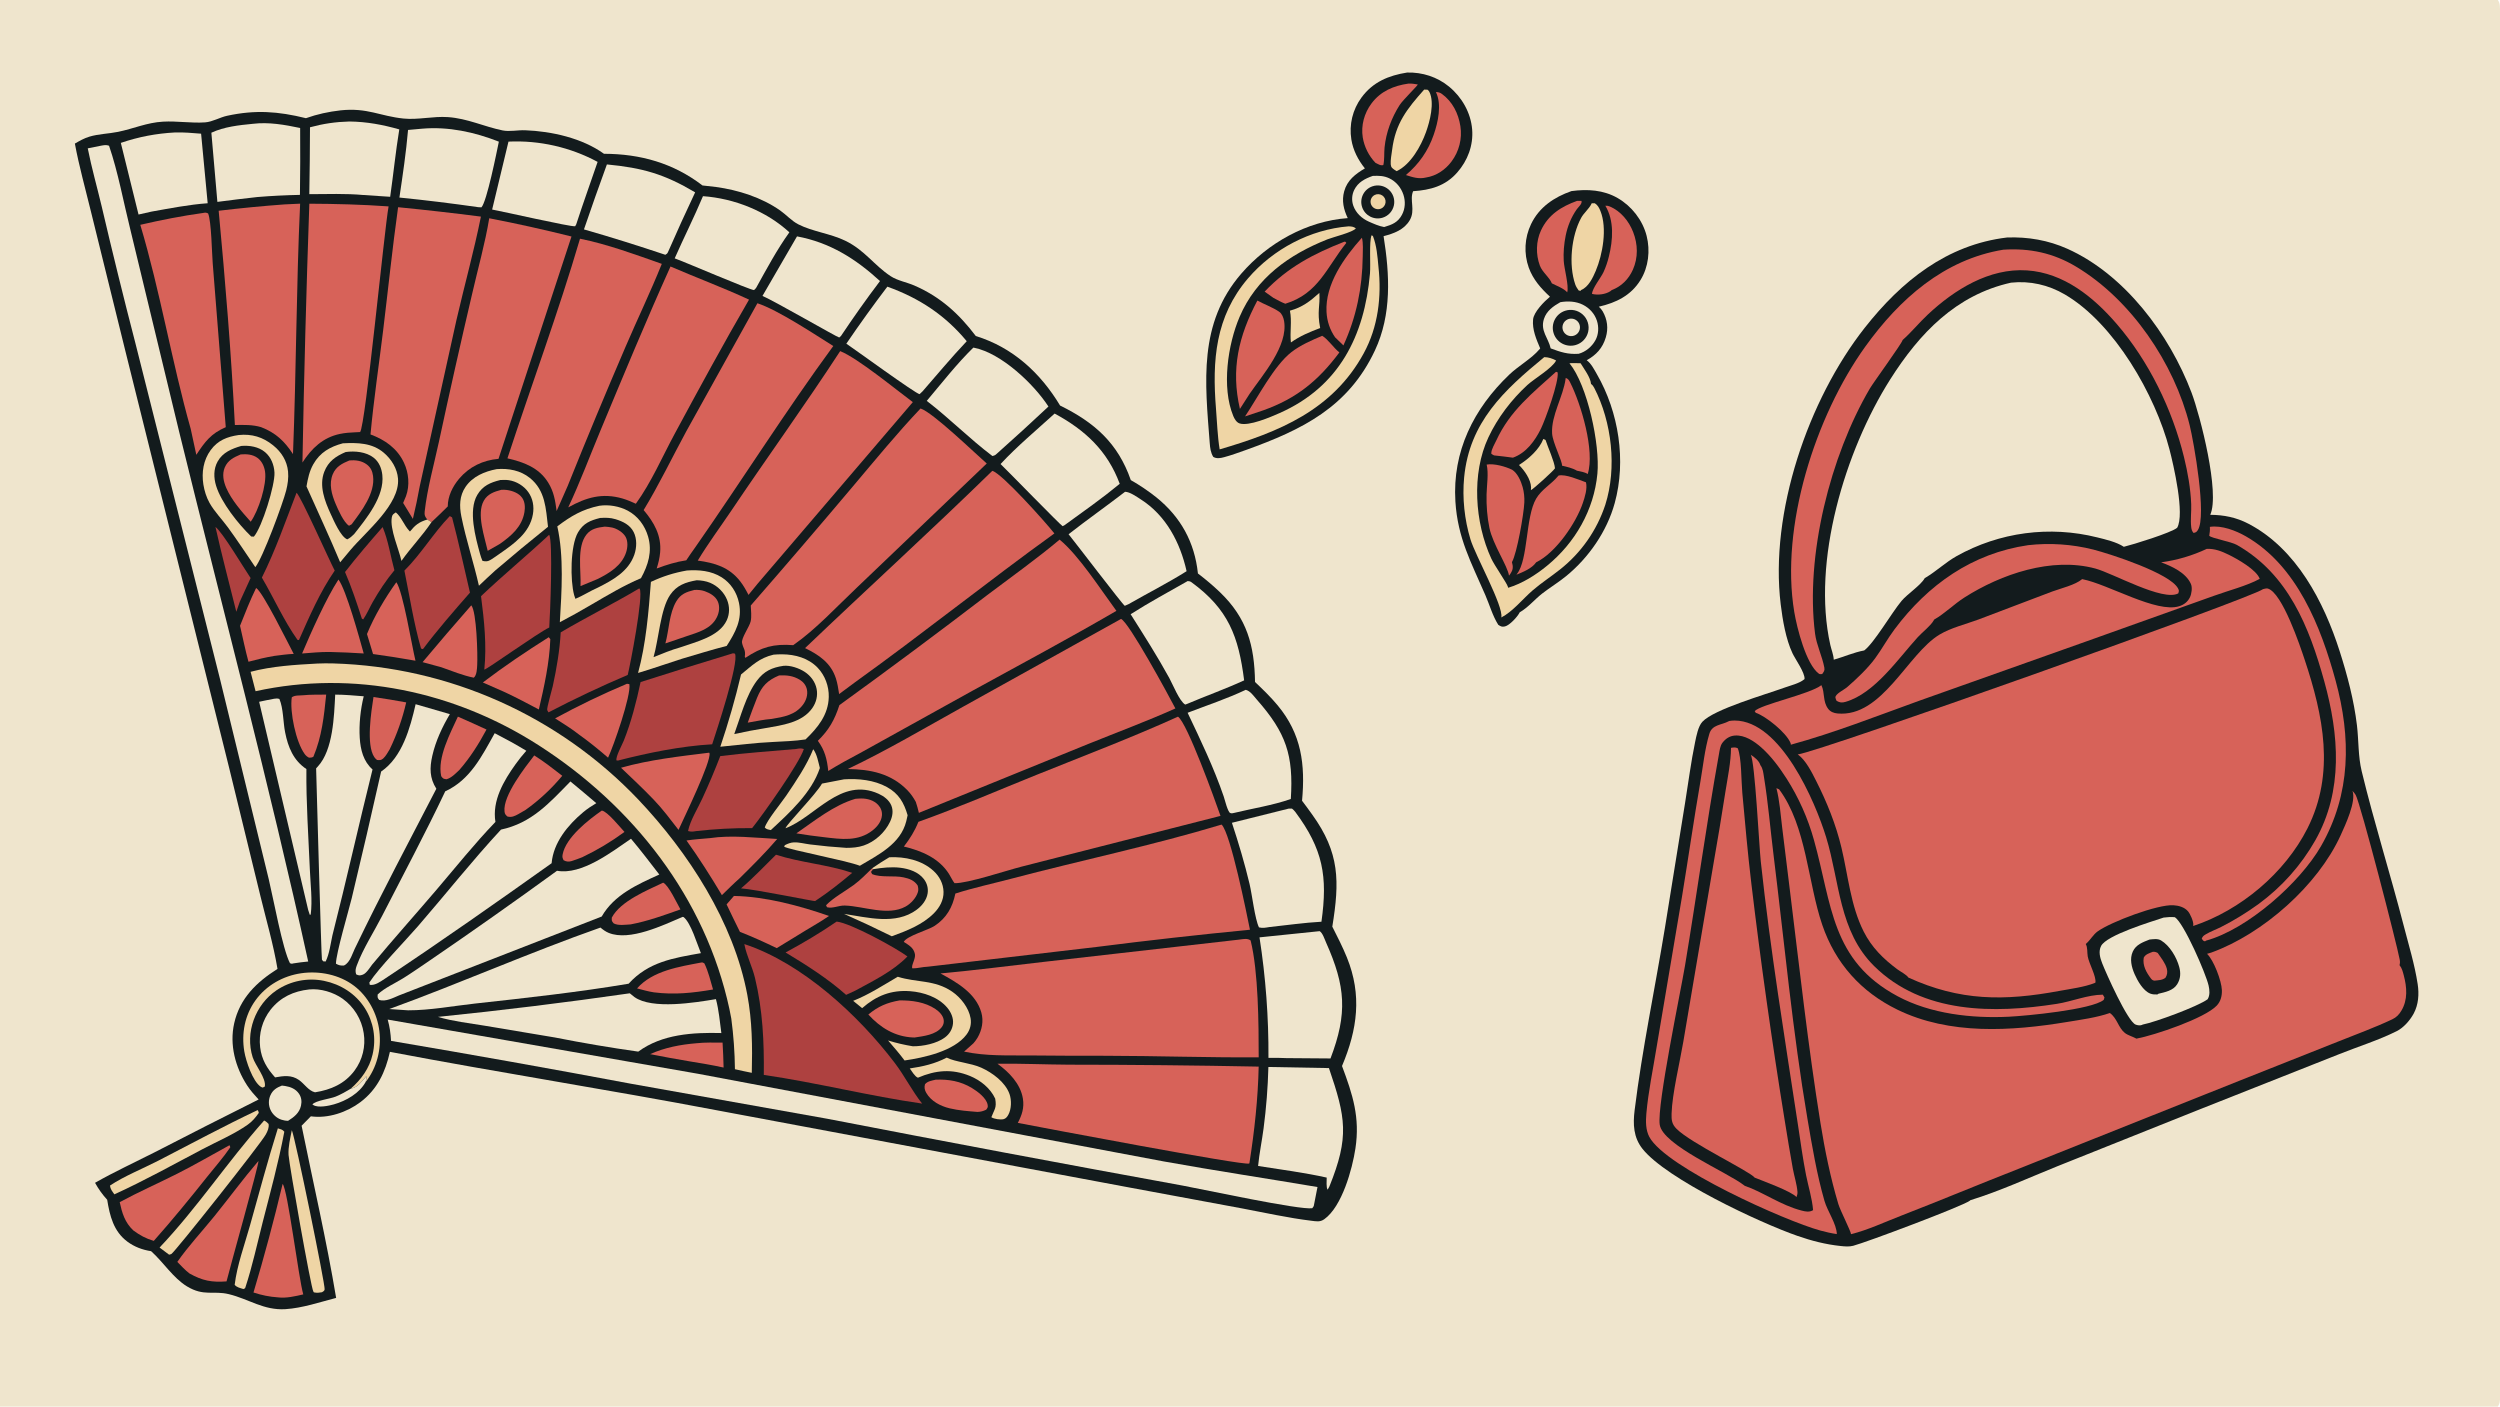 <?xml version="1.0" encoding="utf-8" ?>
<svg xmlns="http://www.w3.org/2000/svg" xmlns:xlink="http://www.w3.org/1999/xlink" width="1820" height="1024">
	<path fill="#EFE5CD" d="M0 0L1818.44 0C1819.24 1.269 1819.72 2.428 1819.84 3.926C1821.29 21.856 1820 40.802 1820 58.84L1820.01 172.883L1820 787.42L1820.01 956.417L1820 1000.96C1820 1007.26 1820.81 1014.75 1819.75 1020.88C1819.56 1022 1819.05 1023.04 1818.44 1024L0 1024L0 0Z"/>
	<path fill="#131B1D" d="M247.93 80.337C267.455 78.25 276.56 84.552 293.813 86.307C304.316 87.375 315.325 84.507 326.079 85.254C340.441 86.252 352.21 92.138 365.905 94.947C370.924 95.976 376.961 94.628 382.141 94.819C401.438 95.53 423.805 100.489 439.691 111.955C466.31 112.025 490.181 118.757 511.402 135.014C514.678 135.325 517.948 135.692 521.211 136.118C537.417 138.335 554.459 143.742 567.955 153.221C572.438 156.37 576.234 160.789 581.125 163.293C591.588 168.648 604.383 169.958 615.284 175.219C629.559 182.107 636.233 193.06 648.428 201.077C653.33 204.299 660.217 205.502 665.642 207.861C684.576 216.096 698.015 228.302 710.385 244.625C737.37 252.947 757.424 271.484 771.743 295.232C796.767 307.526 813.874 322.575 823.222 349.511C829.746 353.213 835.971 357.417 841.841 362.087C859.613 376.435 869.696 394.786 872.091 417.492C877.644 421.734 883.125 426.317 888.161 431.161C907.87 450.116 913.229 469.931 913.664 496.496C919.363 501.884 925.037 507.387 930.063 513.419C947.539 534.393 950.321 556.561 947.892 582.95C950.415 586.232 952.836 589.608 955.257 592.968C975.403 620.918 975.269 641.61 969.92 674.602C973.636 681.976 977.432 689.352 980.537 697.009C991.651 724.413 988.229 749.388 976.984 776.066C984.835 796.989 990.156 813.539 986.745 836.102C984.464 851.184 976.961 878.399 964.089 887.577C960.966 889.803 958.24 889.137 954.617 888.699C937.797 886.664 920.862 882.841 904.199 879.721L821.476 864.368L521.87 808.287C442.707 793.231 363.035 780.807 283.845 765.738C280.627 780.341 274.68 793.064 262.432 802.312C252.514 809.8 238.736 814.431 226.304 812.678L219.562 819.519C228.032 861.241 237.689 902.889 244.708 944.876C232.782 947.968 220.144 952.284 207.808 953.07C191.998 954.076 181.091 945.682 166.629 942.162C155.148 939.368 148.442 943.956 136.119 936.481C126.051 930.374 118.88 918.796 110.009 910.861C103.757 909.908 97.86 907.721 92.745 903.924C82.675 896.449 79.918 885.122 78.034 873.432C74.487 869.521 71.746 865.693 69.194 861.075C83.101 853.141 97.862 846.349 112.146 839.087C137.441 826.039 162.819 813.154 188.28 800.432C185.23 797.117 182.346 793.938 179.888 790.15C171.301 776.917 166.965 760.606 170.485 744.976C174.601 726.706 186.826 714.968 202.021 705.361C199.047 687.558 193.794 669.658 189.532 652.089L166.692 558.479L91.454 256.284L66.192 153.946C62.223 137.547 57.57 121.115 54.509 104.529C57.883 102.561 61.261 100.64 65.019 99.502C71.778 97.455 79.088 97.394 85.992 95.978C97.245 93.668 106.998 89.216 118.718 88.56C128.93 87.987 139.279 89.798 149.383 89.08C154.686 88.702 160.096 85.413 165.37 84.276C185.953 79.841 202.416 81.036 222.723 86.038C231.043 83.083 239.169 81.351 247.93 80.337Z"/>
	<path fill="#D76259" d="M901.537 684.105C902.022 684.034 902.507 683.968 902.994 683.907C905.573 683.581 908.367 683.037 910.45 684.666C916.119 707.388 916.335 745.772 916.326 769.741C879.187 769.972 841.982 768.661 804.831 768.599C786.403 768.631 767.975 768.554 749.547 768.368C733.342 768.262 717.817 768.929 701.859 765.572L708.709 759.465C709.752 758.216 710.77 756.937 711.596 755.53C714.886 749.922 716.201 743.385 714.399 737.059C710.405 723.037 696.581 715.136 684.664 708.666C709.775 706.394 734.857 703.082 759.913 700.243L901.537 684.105Z"/>
	<path fill="#D76259" d="M889.325 600.294C895.867 606.586 907.717 665.679 909.965 676.837C872.592 680.471 835.275 684.665 798.027 689.416L675.424 703.756C671.614 703.869 668.001 705.027 664.198 704.97C663.11 702.906 666.719 698.005 666.077 694.621C665.187 689.936 661.628 688.093 657.945 685.675C660.123 681.332 675.802 677.087 680.455 673.996C689.11 668.245 693.437 660.506 695.505 650.512C708.721 646.27 722.579 643.303 736.009 639.76C786.937 626.323 838.934 615.512 889.325 600.294Z"/>
	<path fill="#D76259" d="M857.561 521.74C864.198 525.978 884.729 583.087 888.528 593.97L743.616 630.938C732.542 633.76 704.261 643.234 694.909 642.956L693.829 641.435C692.917 639.727 691.958 638.046 690.951 636.392C683.726 624.738 670.784 619.326 658.02 616.287C662.443 610.535 665.927 605.022 668.603 598.284C697.517 588.007 726.131 575.537 754.625 564.078C788.997 550.255 823.816 537.02 857.561 521.74Z"/>
	<path fill="#D76259" d="M816.109 450.58C821.724 452.696 851.064 506.795 855.683 515.739C834.969 525.048 813.41 533.037 792.34 541.564L668.94 591.758C668.393 589.039 667.522 586.414 666.701 583.768C665.002 580.674 663.081 577.85 660.61 575.31C648.634 563.003 633.624 560.079 617.187 559.844C645.73 546.281 673.315 529.927 700.943 514.589L816.109 450.58Z"/>
	<path fill="#D76259" d="M771.399 392.839C785.43 404.352 801.407 429.349 812.744 444.697C778.276 464.755 742.996 483.636 708.03 502.815L626.106 548.245C618.25 552.391 610.527 556.599 602.968 561.278C602.12 552.866 600.476 546.175 595.385 539.306C603.508 531.372 607.596 524.088 611.075 513.333C647.333 487.109 683.23 460.391 718.758 433.187C736.318 419.909 754.556 407.001 771.399 392.839Z"/>
	<path fill="#D76259" d="M670.16 297.373C679.137 300.287 709.564 329.763 718.356 337.435L623.915 427.665C609.06 441.702 594.161 458.002 577.475 469.68C563.303 468.591 554.458 471.002 542.642 478.921L542.21 478.111C543.021 472.954 541.072 472.338 540.204 468.002C539.52 464.59 545.63 456.226 546.495 452.329C547.27 448.843 546.716 444.375 546.554 440.804C571.66 412.028 596.518 383.036 621.125 353.832C637.194 334.833 653.025 315.426 670.16 297.373Z"/>
	<path fill="#EFE5CD" d="M282.238 742.244L508.104 781.7L847.361 845.548C884.549 852.234 921.883 857.886 959.132 864.163L956.409 878.028L955.353 879.582C946.356 881.059 875.941 865.9 860.94 863.105C774.623 847.366 688.394 831.149 602.256 814.456L459.664 789.015C401.431 778.082 343.104 767.665 284.687 757.765C284.365 752.268 283.745 747.575 282.238 742.244Z"/>
	<path fill="#D76259" d="M356.165 158.891C376.243 162.779 396.211 167.209 416.05 172.175L362.92 334.033C351.625 335.012 341.642 339.753 334.246 348.514C329.52 354.112 325.987 361.259 325.967 368.693C322.041 372.506 318.175 376.438 314.127 380.117L311.061 378.218C309.436 376.103 308.855 375.24 309.164 372.439C311.006 355.775 315.929 338.291 319.474 321.865C327.231 285.742 335.328 249.693 343.764 213.722C347.918 195.596 353.152 177.198 356.165 158.891Z"/>
	<path fill="#D76259" d="M551.387 220.762C566.452 225.702 592.693 243.202 606.632 251.9C571.713 299.569 540.139 349.711 506.341 398.163C503.993 401.323 501.832 404.659 499.598 407.903C492.109 409.035 485.133 411.217 478.064 413.868C479.3 410.059 480.223 406.157 480.58 402.159C481.671 389.967 476.159 380.29 468.569 371.333C479.837 352.796 489.313 332.98 499.663 313.909L551.387 220.762Z"/>
	<path fill="#D76259" d="M726.146 774.383C743.498 774.193 760.856 774.983 778.209 775.089C824.248 775.113 870.286 775.581 916.316 776.494C915.833 799.914 913.207 823.678 909.57 846.815L909.347 847.054C905.773 848.806 758.092 820.784 740.976 817.455C744.026 811.656 745.736 806.395 744.668 799.784C742.919 788.958 734.634 780.582 726.146 774.383Z"/>
	<path fill="#D76259" d="M722.41 342.774C729.443 344.616 761.883 380.966 767.58 388.347C718.638 423.668 671.532 461.449 622.499 496.66L610.886 505.275C610.298 501.496 609.704 497.444 608.517 493.814C604.823 482.519 596.223 476.775 586.084 471.815C631.361 428.592 677.602 386.529 722.41 342.774Z"/>
	<path fill="#D76259" d="M611.647 255.613C624.459 260.731 651.915 283.37 664.537 292.745L551.594 424.871L544.895 433.096C543.156 429.656 541.227 426.232 538.856 423.183C530.83 412.861 520.322 409.788 507.97 408.1C515.483 395.628 524.424 383.619 532.566 371.514C558.658 332.718 586.12 294.771 611.647 255.613Z"/>
	<path fill="#D76259" d="M422.246 173.779C442.28 177.823 462.538 185.318 481.79 192.095C473.662 212.35 464.072 232.251 455.457 252.328C440.975 285.989 426.906 319.827 413.253 353.833C410.52 359.873 407.843 365.939 405.225 372.03C404.178 364.353 403.251 358.02 399.032 351.247C392.273 340.397 381.25 336.398 369.417 333.67C386.824 280.364 406.455 227.608 422.246 173.779Z"/>
	<path fill="#D76259" d="M289.819 150.848C309.95 152.83 330.051 155.111 350.115 157.692C345.046 182.883 338.075 207.879 332.305 232.938L305.576 353.969C304.14 361.946 302.474 369.88 300.579 377.761L293.489 366.147C294.234 364.529 294.923 362.885 295.554 361.219C298.433 353.409 297.571 344.286 294.077 336.83C289.201 326.423 280.231 320.16 269.72 316.273C272.071 291.072 275.847 265.779 278.914 240.638C282.562 210.735 285.639 180.675 289.819 150.848Z"/>
	<path fill="#EFE5CD" d="M73.584 106.058C75.714 105.69 77.3 105.312 79.387 106.09C85.947 125.219 89.885 147.037 94.81 166.793L130.397 314.205C161.926 442.724 195.967 570.707 224.373 699.987C220.714 700.274 217.104 700.825 213.476 701.365C212.351 701.737 212.247 701.621 211.108 701.235C205.736 691.073 198.94 653.766 195.665 640.133L160.093 494.057L98.558 249.789C89.959 216.621 81.76 183.35 73.962 149.984C70.633 135.998 66.671 122.106 63.883 108.004L73.584 106.058Z"/>
	<path fill="#D76259" d="M488.123 194.013C507.165 202.234 526.402 209.381 545.294 218.129C526.641 250.235 508.828 283.088 491.197 315.768C482.141 332.555 474.066 351.324 462.896 366.724C459.76 365.327 456.587 363.909 453.287 362.945C438.443 358.611 426.701 362.155 413.677 369.375C422.293 351.018 429.443 331.855 437.253 313.128C453.856 273.316 470.407 233.339 488.123 194.013Z"/>
	<path fill="#D76259" d="M225.197 148.296C244.532 148.394 263.598 148.878 282.891 150.257C279.749 167.471 266.078 310.033 262.156 314.537L258.817 314.7C255.022 314.84 251.24 315.108 247.515 315.886C235.056 318.49 226.852 326.402 220.176 336.715C221.309 273.895 222.983 211.087 225.197 148.296Z"/>
	<path fill="#D76259" d="M207.073 148.808L218.49 148.273C215.677 208.98 215.703 269.846 213.299 330.582C207.116 321.153 200.65 315.029 190.072 310.962C183.82 309.097 177.434 309.301 170.991 309.414C168.352 257.535 164.052 205.16 159.192 153.433C175.116 151.529 191.08 149.987 207.073 148.808Z"/>
	<path fill="#EFD5A5" d="M231.009 483.063C234.899 482.862 238.835 482.88 242.727 482.979C326.823 485.454 406.545 521.021 464.574 581.953C501.143 620.519 534.178 671.436 544.053 724.317C547.595 743.287 547.794 761.82 547.306 781.016C543.201 780.263 539.111 779.266 535.029 778.386C534.899 766.062 534.015 753.756 532.385 741.539C531.983 739.189 531.524 736.849 531.006 734.522C513.476 653.562 460.857 586.572 391.827 542.355C330.883 503.318 257.188 487.557 186.054 503.204L182.424 489.078C198.092 484.937 214.873 483.952 231.009 483.063Z"/>
	<path fill="#AE4140" d="M541.881 687.288C583.828 701.036 625.079 739.139 651.46 773.919C658.637 783.38 663.929 794.113 671.313 803.419C632.76 797.891 594.658 788.178 556.043 782.537C556.333 758.683 555.264 735.183 549.621 711.897C547.647 703.753 543.656 696.101 542.001 687.928C541.958 687.715 541.921 687.501 541.881 687.288Z"/>
	<path fill="#D76259" d="M148.01 155.009C149.697 154.683 149.895 154.725 151.492 155.369C153.914 161.107 154.232 184.072 154.862 191.761L164.354 310.98C153.553 315.651 149.214 321.532 142.918 331.108C141.491 324.827 140.189 318.512 138.832 312.215C124.997 263.199 116.719 212.423 102.133 163.665C117.372 160.143 132.518 157.164 148.01 155.009Z"/>
	<path fill="#EFE5CD" d="M459.368 610.602C466.506 619.06 473.189 627.911 479.972 636.655C463.993 643.925 447.15 651.336 438.046 667.23L290.336 724.724C286.05 726.527 280.73 729.418 276.031 727.951C274.671 726.238 274.866 726.069 274.941 723.981C279.891 719.23 287.459 715.913 293.341 712.256C300.103 708.052 306.646 703.453 313.23 698.977C344.305 677.739 375.069 656.05 405.513 633.916C423.47 637.225 445.465 620.11 459.368 610.602Z"/>
	<path fill="#EFE5CD" d="M496.996 667.486L497.729 667.671C503.078 672.131 507.453 687.116 510.252 693.891C490.172 697.449 472.078 700.213 457.64 716.142C420.835 722.35 382.92 726.501 345.821 730.582C329.881 732.335 313.05 735.54 297.056 735.514L283.381 734.593C334.979 715.823 385.383 693.469 437.131 675.266C438.983 676.838 440.903 678.235 443.165 679.155C458.454 685.369 482.764 673.523 496.996 667.486Z"/>
	<path fill="#EFE5CD" d="M415.271 568.903C421.598 574.112 427.876 579.381 434.103 584.708C430.771 586.663 427.465 588.872 424.501 591.353C413.336 600.699 402.853 613.444 401.577 628.433C361.439 656.955 321.379 685.18 280.34 712.407C277.082 714.48 273.17 717.592 269.193 716.956L268.894 715.255C275.853 704.55 294.902 685.106 304.323 674.231C324.515 650.924 343.756 626.565 364.707 603.954C387.043 599.184 399.914 584.589 415.271 568.903Z"/>
	<path fill="#EFE5CD" d="M360.147 533.77C367.985 537.798 375.621 541.99 383.158 546.558C380.398 549.638 377.769 552.948 375.358 556.31C366.684 568.41 358.136 582.952 360.676 598.355C345.565 614.084 331.906 631.18 317.76 647.763C302.197 666.006 286.192 683.866 270.859 702.305C269.212 704.477 266.742 708.593 264.133 709.544C262.022 710.313 261.24 710.273 259.277 709.314C258.515 706.983 258.865 705.231 259.69 702.996C264.234 690.677 272.241 678.394 278.237 666.664C293.601 636.608 309.707 606.578 324.143 576.077C342.361 567.728 350.835 550.372 360.147 533.77Z"/>
	<path fill="#EFE5CD" d="M302.576 512.663C310.9 515.012 319.206 517.42 327.496 519.885C321.938 529.27 317.161 539.439 314.738 550.12C312.723 559.003 312.698 566.414 317.66 574.196C297.939 612.382 277.623 650.446 259.004 689.177C256.714 693.439 255.03 700.814 250.365 702.903C247.949 703.039 246.672 702.774 244.569 701.569C244.659 693.883 253.742 663.308 256.051 653.888C263.422 623.211 270.557 592.478 277.456 561.691C292.878 551.216 298.605 529.902 302.576 512.663Z"/>
	<path fill="#EFE5CD" d="M960.719 677.883C962.888 679.152 964.376 683.916 965.413 686.238C979.575 717.967 981.129 737.772 968.602 770.556L936.438 770.306C932.101 770.033 927.775 770.104 923.433 770.151C923.62 740.773 921.441 711.427 916.917 682.399L960.719 677.883Z"/>
	<path fill="#EFE5CD" d="M458.507 723.117C458.66 723.246 458.812 723.378 458.967 723.505C459.226 723.718 459.491 723.921 459.747 724.136C460.445 724.722 461.098 725.301 461.841 725.835C474.706 735.069 506.203 729.876 521.2 727.364C523.326 735.351 524.049 743.869 525.146 752.059C504.39 751.537 481.924 752.849 464.659 765.579C444.359 762.708 424.141 759.278 404.029 755.294L352.779 746.703C341.534 744.835 329.695 743.538 318.781 740.297C365.471 735.543 412.056 729.815 458.507 723.117Z"/>
	<path fill="#EFE5CD" d="M906.903 502.19C910.333 503.103 912.633 506.662 914.966 509.31C936.248 533.468 941.752 549.693 939.717 581.667C926.682 586.266 911.699 588.562 898.18 591.858C897.142 592.121 896.701 592.224 895.643 591.878C893.798 591.275 891.546 581.831 890.832 579.748C883.684 558.886 874.029 538.781 864.586 518.896C878.69 513.477 893.249 508.662 906.903 502.19Z"/>
	<path fill="#EFE5CD" d="M864.621 423.017C865.678 423.101 866.446 423.182 867.331 423.828C894.338 443.548 901.671 463.335 905.738 495.311C892.146 501.556 877.812 506.653 864.015 512.517L862.832 512.926C858.704 510.607 853.731 498.145 851.251 493.62C842.536 477.721 832.811 462.467 823.102 447.164C836.57 438.536 850.734 430.95 864.621 423.017Z"/>
	<path fill="#EFE5CD" d="M244.032 505.682C250.97 505.698 257.885 506.356 264.797 506.896C262.417 516.405 261.271 527.381 261.892 537.185C262.438 545.804 264.523 554.291 271.202 560.161C261.173 600.407 252.206 640.89 241.963 681.081C240.668 687.087 239.783 694.449 237.091 699.946L235.427 699.885C235.075 699.468 234.607 699.125 234.372 698.633C233.944 697.736 230.453 571.24 230.139 559.366C230.568 558.911 230.976 558.443 231.4 557.983C242.576 545.851 243.201 521.262 244.032 505.682Z"/>
	<path fill="#EFE5CD" d="M225.13 720.309C233.361 719.504 242.746 722.337 249.458 727.087C257.74 733.033 263.27 742.073 264.793 752.156C266.32 761.762 263.911 771.578 258.111 779.384C250.952 789.064 240.858 793.357 229.333 795.204C224.506 794.059 221.676 789.038 217.594 786.197C212.17 782.421 206.401 783.222 200.267 784.341C194.37 777.824 190.418 771.275 189.382 762.355C188.218 752.594 190.96 742.768 197.011 735.022C204.303 725.835 213.74 721.577 225.13 720.309Z"/>
	<path fill="#EFE5CD" d="M938.262 588.648L940.531 588.635C941.399 589.341 942.246 590.096 942.917 590.998C963.217 618.29 966.649 638.018 962.011 671.007C949.383 671.706 936.602 673.58 924.01 674.906C921.399 675.349 919.154 675.822 916.528 675.126C913.54 669.031 911.537 651.311 909.67 643.486C906.067 628.395 901.696 613.715 896.834 598.987L938.262 588.648Z"/>
	<path fill="#EFE5CD" d="M923.391 776.766L967.467 777.566C979.763 813.63 982.416 827.572 967.797 863.777L966.525 866.086C965.368 864.601 965.846 859.323 965.835 857.283C949.401 853.624 932.521 851.449 915.889 848.825C916.783 839.681 918.703 830.522 919.895 821.391C921.839 806.587 923.006 791.692 923.391 776.766Z"/>
	<path fill="#EFE5CD" d="M819.044 358.019C822.573 358.086 827.358 361.561 830.366 363.465C848.863 375.174 859.201 395.017 863.843 415.833C850.197 424.414 835.548 431.818 821.542 439.849L818.845 441.028C817.468 440.461 782.21 394.108 777.923 388.92C791.404 378.375 805.472 368.481 819.044 358.019Z"/>
	<path fill="#AE4140" d="M533.61 475.587L535.049 475.856C538.242 482.262 521.241 533.238 518.465 541.844C495.852 543.147 471.794 548.039 449.948 553.672L448.774 553.563C448.165 550.735 452.804 542.464 454.111 539.202C459.473 525.815 463.377 510.637 466.343 496.54C488.713 489.39 511.136 482.405 533.61 475.587Z"/>
	<path fill="#EFD5A5" d="M436.332 368.192C443.147 367.177 450.98 368.532 457.053 371.785C464.381 375.709 469.515 382.686 471.81 390.611C474.971 401.529 471.898 411.334 466.624 420.927C454.207 426.146 442.226 433.36 430.592 440.133C423.027 444.608 415.349 448.89 407.565 452.973C408.889 430.731 410.605 405.046 405.722 383.183C415.645 375.682 423.996 370.74 436.332 368.192Z"/>
	<path fill="#131B1D" d="M436.849 377.083C440.77 376.82 444.332 376.826 448.127 377.987C453.505 379.634 458.645 382.093 461.299 387.34C463.798 392.28 463.574 398.631 461.799 403.765C457.55 416.055 446.023 422.379 435.115 427.846C429.551 430.259 424.489 433.625 418.888 435.945C418.544 435.065 418.236 434.182 417.987 433.27C415.07 422.582 415.124 397.295 420.803 387.562C424.662 380.948 429.699 378.89 436.849 377.083Z"/>
	<path fill="#D76259" d="M440.275 383.39C442.06 383.526 443.908 383.66 445.658 384.051C449.219 384.848 453.636 387.602 455.43 390.815C457.257 394.087 456.961 398.572 455.834 402.048C452.661 411.841 443.571 417.304 434.893 421.596L422.626 426.669C423.137 415.542 419.738 398.257 426.946 389.155C430.373 384.827 435.085 384.043 440.275 383.39Z"/>
	<path fill="#EFD5A5" d="M173.742 316.703C183.309 315.732 191.337 318.117 198.874 324.226C204.878 329.093 208.948 335.476 209.706 343.268C210.154 347.879 209.469 352.572 208.343 357.04C205.986 366.391 191.131 406.639 185.86 412.88C179.293 403.27 172.89 393.469 166.028 384.071C161.744 378.204 156.063 372.413 152.533 366.116C150.262 362.066 148.776 357.279 148.054 352.711C146.667 343.941 148.061 334.935 153.371 327.671C158.562 320.569 165.327 317.941 173.742 316.703Z"/>
	<path fill="#131B1D" d="M175.6 324.653C181.602 324.127 188.251 325.188 192.977 329.172C197.333 332.846 199.495 338.369 199.814 343.971C200.321 352.861 190.787 383.857 184.806 390.681L182.863 390.562C173.575 381.585 161.141 366.033 157.332 353.695C155.516 347.811 155.377 341.4 158.471 335.914C162.186 329.324 168.717 326.696 175.6 324.653Z"/>
	<path fill="#D76259" d="M175.237 330.809C179.485 330.463 183.936 330.762 187.487 333.371C190.628 335.679 192.323 339.38 192.935 343.143C194.465 352.536 188.14 371.987 182.522 379.82C176.068 372.59 168.567 364.146 164.7 355.167C162.686 350.489 161.578 345.212 163.611 340.346C165.819 335.063 170.243 332.911 175.237 330.809Z"/>
	<path fill="#EFD5A5" d="M563.191 476.58C565.265 476.409 567.346 476.328 569.428 476.34C578.943 476.415 588.503 479.067 595.25 486.106C600.645 491.734 603.525 499.648 603.345 507.415C603.045 520.351 595.314 529.797 586.438 538.299C578.66 539.504 570.602 539.708 562.747 540.153C549.991 540.726 537.108 542.394 524.391 543.625C530.256 526.198 535.25 508.928 539.473 491.03C547.479 484.556 552.663 479.016 563.191 476.58Z"/>
	<path fill="#131B1D" d="M570.364 484.724C575.332 484.188 581.812 486.47 585.919 489.183C590.199 492.011 593.552 496.467 594.512 501.563C595.433 506.453 594.26 511.29 591.447 515.366C583.947 526.232 569.159 527.941 557.227 530.069C549.619 531.275 542.052 532.724 534.536 534.415C539.071 522.094 543.097 506.088 551.023 495.537C556.246 488.584 561.933 485.957 570.364 484.724Z"/>
	<path fill="#D76259" d="M567.188 491.718C572.736 491.468 577.293 491.904 582.152 494.813C584.834 496.418 586.835 498.929 587.452 502.036C588.209 505.855 586.925 509.807 584.67 512.889C579.083 520.523 570.524 521.914 561.849 523.366C556.058 523.804 550.097 525.129 544.357 526.086C546.552 520.07 548.668 513.979 551.109 508.059C554.674 499.41 558.671 495.303 567.188 491.718Z"/>
	<path fill="#EFD5A5" d="M499.99 415.33C508.714 414.687 517.777 415.493 525.348 420.26C532.017 424.459 536.395 431.272 537.993 438.945C540.521 451.091 535.343 460.391 529.038 470.22C518.129 473.005 507.342 476.384 496.538 479.553C485.826 482.928 475.285 486.727 464.507 489.917C470.249 468.906 472.232 445.326 473.858 423.611C482.491 419.564 490.6 416.991 499.99 415.33Z"/>
	<path fill="#131B1D" d="M507.21 422.418C510.518 422.508 513.939 423.011 517.005 424.292C522.415 426.552 527.091 431.195 529.29 436.638C531.239 441.461 531.279 446.78 529.096 451.53C523.583 463.528 506.615 467.235 495.177 471.302C488.535 473.16 482.18 475.848 475.782 478.4C479.499 465.597 480.829 443.417 487.807 433.156C492.649 426.038 499.071 423.861 507.21 422.418Z"/>
	<path fill="#D76259" d="M505.518 429.468C508.051 429.338 510.69 429.537 513.085 430.402C516.965 431.803 521.002 434.081 522.649 438.075C524.14 441.691 523.604 445.809 521.924 449.256C517.699 457.927 508.225 460.31 499.852 463.146L484.398 468.41C487.088 458.627 487.107 446.553 492.357 437.777C495.587 432.378 499.649 430.936 505.518 429.468Z"/>
	<path fill="#EFE5CD" d="M767.772 301.074C790.024 313.111 806.263 328.194 815.168 352.217C802.225 362.886 788.503 372.527 774.931 382.375L773.597 383.051C772.23 382.523 733.878 343.051 728.412 337.819C740.463 324.815 754.669 313.037 767.772 301.074Z"/>
	<path fill="#EFE5CD" d="M708.58 253.071C708.79 253.108 709.001 253.139 709.21 253.18C728.928 257.095 752.635 279.55 763.264 295.962C750.982 307.48 738.551 318.839 725.976 330.036C724.607 331.285 724.343 331.569 722.458 331.973C705.917 319.49 691.184 304.521 674.673 291.835C685.679 278.812 696.392 264.995 708.58 253.071Z"/>
	<path fill="#EFE5CD" d="M645.994 208.688C669.233 217.032 688.011 229.401 703.787 248.4C692.672 260.157 682.255 272.678 671.627 284.88L669.455 286.949C666.443 286.542 622.045 254.136 616.136 250.203C625.718 236.101 635.674 222.258 645.994 208.688Z"/>
	<path fill="#EFD5A5" d="M249.585 322.732C260.248 322.218 270.909 322.323 279.478 329.658C285.001 334.385 289.196 341.122 289.758 348.477C291.191 367.219 266.442 386.964 255.15 400.369L247.644 409.353C239.881 390.788 231.308 372.481 223.123 354.093C224.129 348.399 225.211 343.055 228.097 337.95C232.96 329.35 240.292 325.227 249.585 322.732Z"/>
	<path fill="#131B1D" d="M251.63 329.085C258.288 328.13 266.488 328.914 271.971 333.168C275.918 336.231 277.806 340.896 278.334 345.762C280.024 361.33 266.84 377.339 257.803 388.821C256.205 390.422 254.824 391.645 252.793 392.665C248.001 390.721 242.98 379.009 240.743 374.163C236.436 364.831 232.13 353.652 236.058 343.481C239.003 335.857 244.364 332.209 251.63 329.085Z"/>
	<path fill="#D76259" d="M254.311 335.22C258.818 334.777 263.369 335.358 267.085 338.184C269.915 340.336 271.129 343.076 271.58 346.511C273.237 359.115 263.094 372.191 255.972 381.711L254.089 382.739C250.251 380.448 246.067 370.876 244.327 366.767C241.466 360.01 239.275 352.269 242.279 345.176C244.623 339.644 249.022 337.413 254.311 335.22Z"/>
	<path fill="#EFD5A5" d="M361.572 341.523C370.21 340.828 378.865 342.412 385.75 347.953C397.109 357.095 397.35 370.241 398.953 383.497C385.986 393.883 373.192 404.482 360.575 415.29C356.511 418.875 352.618 422.716 348.657 426.418C344.844 409.511 339.256 392.887 335.86 375.944C334.347 368.393 334.441 361.011 338.912 354.438C344.091 346.826 352.837 343.193 361.572 341.523Z"/>
	<path fill="#131B1D" d="M364.259 349.451C366.268 349.383 368.363 349.281 370.357 349.57C375.94 350.38 381.373 353.693 384.626 358.297C387.953 363.007 388.933 368.729 387.962 374.361C385.58 388.167 373.912 395.993 363.295 403.43C361.379 404.773 359.455 406.16 357.461 407.383C355.091 408.837 353.821 408.934 351.224 408.288C350.542 406.648 349.944 404.994 349.476 403.28C346.197 391.275 340.748 371.731 347.446 360.323C351.384 353.616 356.999 351.237 364.259 349.451Z"/>
	<path fill="#D76259" d="M364.919 356.588C366.255 356.519 367.591 356.502 368.918 356.688C373.034 357.264 377.753 358.928 380.195 362.506C382.248 365.513 382.368 369.482 381.77 372.958C379.947 383.556 372.211 390.08 363.953 395.932L355.051 401.012C352.816 390.945 346.787 374.254 352.166 364.595C354.95 359.594 359.691 357.992 364.919 356.588Z"/>
	<path fill="#EFE5CD" d="M580.223 172.083C604.166 176.531 622.943 188.397 640.635 204.607C630.725 217.692 621.355 230.933 612.238 244.586L610.953 245.717C609.358 245.498 563.506 218.969 555.076 215.438L580.223 172.083Z"/>
	<path fill="#EFE5CD" d="M441.818 119.705C467.8 122.203 483.522 126.652 506.07 140.03C499.248 154.467 492.637 169.004 486.241 183.635C485.699 184.729 485.417 184.83 484.365 185.486C464.69 178.902 445.076 172.72 425.12 167.008C430.515 151.18 436.082 135.412 441.818 119.705Z"/>
	<path fill="#EFE5CD" d="M511.76 142.814C534.433 144.43 557.864 153.645 574.658 169.136C565.597 181.736 558.052 195.889 550.527 209.453C550.167 210.143 549.474 210.645 548.912 211.178C545.392 210.912 500.212 191.382 491.176 188.082C497.871 172.906 505.343 158.131 511.76 142.814Z"/>
	<path fill="#EFE5CD" d="M370.173 103.092C392.74 102.057 415.166 107.159 435.065 117.855C429.887 133.031 424.439 148.107 419.48 163.358L418.708 164.706C415.655 165.311 366.233 153.964 358.281 152.547L370.173 103.092Z"/>
	<path fill="#EFE5CD" d="M307.292 93.685C326.418 92.033 345.445 96.136 363.166 103.131C361.584 110.812 354.394 146.811 350.484 150.945L348.156 150.824C329.028 148.089 309.999 145.736 290.77 143.814C293.178 127.491 295.649 111.041 297.065 94.603L307.292 93.685Z"/>
	<path fill="#AE4140" d="M465.362 428.37C465.465 428.461 465.598 428.527 465.671 428.643C468.631 433.37 458.716 484.6 456.981 491.342C437.422 499.673 418.195 508.761 399.342 518.584C399.281 518.524 399.207 518.477 399.161 518.405C399.152 518.391 398.368 516.973 398.36 516.937C398.003 515.231 401.812 502.265 402.418 499.492C405.207 486.733 407.49 473.412 408.189 460.357C427.021 449.265 446.58 439.516 465.362 428.37Z"/>
	<path fill="#EFE5CD" d="M184.033 90.141C195.58 88.731 207.247 90.803 218.512 93.179C218.636 109.408 218.584 125.639 218.356 141.868C207.948 142.093 197.671 142.578 187.294 143.448C177.6 144.429 167.924 145.775 158.253 146.975L153.874 96.616C163.17 92.273 173.952 91.128 184.033 90.141Z"/>
	<path fill="#EFE5CD" d="M254.37 88.449C267.072 88.614 278.475 90.761 290.677 94.196C288.017 110.434 286.386 126.953 284.045 143.261L264.609 141.978C251.616 140.78 238.218 141.326 225.177 141.354C225.469 125.125 225.636 108.893 225.675 92.661C235.347 90.044 244.352 88.698 254.37 88.449Z"/>
	<path fill="#AE4140" d="M579.644 545.256C581.77 544.851 583.115 544.622 585.197 545.292C581.872 555.837 555.467 593.003 547.548 602.867C533.917 602.772 520.293 603.498 506.749 605.042C504.566 605.446 503.045 605.613 500.894 604.989C502.409 597.341 508.124 588.264 511.407 581.052C516.048 570.993 520.365 560.788 524.352 550.453C542.694 548.133 561.227 546.876 579.644 545.256Z"/>
	<path fill="#AE4140" d="M399.779 389.318C402.689 393.853 400.499 447.017 399.86 456.82C391.763 460.562 354.461 487.387 352.567 487.485C354.418 469.75 352.464 451.64 350.188 434.019C366.317 418.641 383.531 404.549 399.779 389.318Z"/>
	<path fill="#EFE5CD" d="M127.542 96.416C133.863 96.246 140.11 96.815 146.403 97.325L151.192 147.969C137.542 148.926 123.789 151.662 110.328 154.047L100.852 156.179L87.961 104.018C101.152 99.542 113.634 97.184 127.542 96.416Z"/>
	<path fill="#AE4140" d="M215.879 358.728C218.988 361.163 239.554 407.617 243.68 415.401C232.804 431.212 225.386 448.513 217.627 465.975L216.572 465.829C206.74 452.021 199.292 435.185 190.642 420.494C200.524 400.734 207.928 379.336 215.879 358.728Z"/>
	<path fill="#AE4140" d="M327.457 375.711L329.105 376.644C333.866 394.795 337.884 413.167 342.134 431.443C330.43 444.797 318.749 458.184 308.052 472.367L307.525 472.561L306.503 472.076C301.266 453.809 298.165 434.043 294.407 415.404C306.599 403.315 315.476 388.105 327.457 375.711Z"/>
	<path fill="#AE4140" d="M609.088 670.918C619.146 671.966 651.896 689.864 660.615 696.286C650.264 707.029 635.454 714.19 622.478 721.27L615.959 724.259C602.523 712.337 587.24 702.661 571.902 693.401C584.544 686.613 597.253 679.033 609.088 670.918Z"/>
	<path fill="#EFE5CD" d="M199.589 508.684C201.101 508.457 201.909 508.371 203.409 508.842C206.357 515.891 206.051 525.527 207.565 533.122C209.741 544.033 213.582 553.557 223.06 559.877C222.806 584.281 224.551 608.805 225.577 633.188C226.015 643.587 227.538 655.565 226.202 665.781L225.53 665.999L224.354 662.437L188.657 510.896C192.271 510.057 195.95 509.412 199.589 508.684Z"/>
	<path fill="#D76259" d="M188.16 845.164C188.421 848.309 167.485 922.299 164.918 932.857C154.213 933.658 147.403 932.394 137.941 927.087C134.716 924.654 131.928 921.523 129.086 918.657C137.115 907.141 147.184 896.365 156.057 885.405C166.848 872.075 176.998 858.179 188.16 845.164Z"/>
	<path fill="#D76259" d="M167.012 833.755C167.469 834.181 167.468 834.675 167.627 835.267C162.605 842.703 156.43 849.636 150.833 856.676C138.191 872.576 125.441 888.184 111.943 903.37C106.193 901.678 101.806 899.272 96.989 895.697C90.903 889.897 88.862 883.099 87.144 875.163C100.833 867.766 115.25 861.42 129.15 854.395C141.966 847.917 154.417 840.656 167.012 833.755Z"/>
	<path fill="#D76259" d="M516.226 547.958L516.509 548.273C517.904 554.375 497.949 595.336 493.965 604.149C488.084 596.582 482.339 588.833 475.674 581.93C468.064 574.011 460.044 566.498 452.096 558.921C472.552 553.086 495.15 550.581 516.226 547.958Z"/>
	<path fill="#EFD5A5" d="M614.477 567.347C624.957 566.695 636.354 567.822 645.687 572.97C654.298 577.72 658.063 584.334 660.748 593.5C660.449 594.96 660.119 596.414 659.759 597.86C655.624 614.442 639.501 622.21 625.986 630.274C616.254 626.479 574.181 618.566 570.86 616.392L571.366 615.283C573.467 614.217 575.57 613.348 577.96 613.247C581.705 613.089 585.952 614.293 589.708 614.748C598.467 615.863 607.259 616.693 616.072 617.238C620.453 617.234 624.621 616.946 628.802 615.521C636.934 612.751 644.24 606.069 647.926 598.314C649.702 594.578 650.516 590.383 648.901 586.425C647.27 582.428 643.411 579.582 639.594 577.857C611.973 565.374 593.637 594.745 571.848 602.976C572.552 600.061 594.033 578.291 598.417 570.454C603.764 569.386 609.118 568.35 614.477 567.347Z"/>
	<path fill="#D76259" d="M534.3 652.254C557.326 652.663 581.896 659.322 603.522 666.813C598.226 670.507 592.48 673.724 586.958 677.082L565.464 690.241C556.618 685.965 547.816 681.964 538.657 678.378C535.32 671.775 532.18 665.057 528.957 658.395L534.3 652.254Z"/>
	<path fill="#AE4140" d="M564.924 622.243C582.869 628.037 602.308 629.312 620.396 635.429C611.749 642.782 602.852 649.741 593.374 655.994C592.788 656.235 549.629 647.416 539.48 646.734C548.376 639.165 556.579 630.434 564.924 622.243Z"/>
	<path fill="#D76259" d="M205.746 861.901C209.379 865.407 217.451 930.988 220.787 942.322C215.039 943.65 208.314 945.249 202.404 944.485C196.101 944.064 190.507 942.9 184.533 940.948C192.354 914.806 199.428 888.446 205.746 861.901Z"/>
	<path fill="#D76259" d="M516.849 610.148C532.33 607.809 550.165 609.912 565.819 610.77C557.193 620.819 547.743 630.22 538.311 639.504C533.908 643.393 529.751 647.562 525.543 651.659C517.414 638.021 508.974 624.787 499.757 611.858C505.417 611.044 511.154 610.657 516.849 610.148Z"/>
	<path fill="#EFD5A5" d="M653.581 711.075C667.193 715.421 680.329 713.106 693.183 721.922C699.439 726.213 705.309 733.685 706.593 741.314C707.312 745.585 706.23 749.68 703.648 753.136C694.62 765.223 672.689 769.99 658.521 772.028C654.79 766.961 650.589 762.242 646.508 757.457C652.494 759.343 658.324 760.673 664.516 761.69C671.935 761.749 681.953 759.736 687.92 755.253C691.201 752.787 693.298 749.412 693.761 745.317C694.242 741.065 692.257 736.741 689.571 733.561C683.11 725.912 672.268 722.308 662.569 721.589C648.688 720.559 637.908 724.94 627.649 733.923L621.095 728.612C632.469 724.144 643.049 717.214 653.581 711.075Z"/>
	<path fill="#D76259" d="M456.448 497.781L458.183 498.055C459.603 506.264 446.573 543.382 442.679 551.59C435.93 545.751 429.127 540.236 421.879 535.028C416.298 530.588 410.093 526.848 404.109 522.973C421.125 513.71 438.593 505.302 456.448 497.781Z"/>
	<path fill="#D76259" d="M246.392 421.905C251.987 429.202 261.878 465.274 264.784 475.723C256.543 475.182 248.291 474.819 240.034 474.635C233.314 474.562 226.613 475.223 219.919 475.746C226.431 460.335 237.574 435.395 246.392 421.905Z"/>
	<path fill="#D76259" d="M399.486 463.892L400.637 465.315C400.025 482.383 396.163 499.895 392.276 516.505C384.162 512.185 376.066 507.903 367.74 504L351.515 496.838C367.07 485.01 382.958 474.311 399.486 463.892Z"/>
	<path fill="#D76259" d="M634.919 632.105L635.629 632.775L634.098 634.737L634.897 636.348C641.364 639.074 650.703 637.188 657.816 638.721C661.971 639.617 665.672 640.963 668.073 644.675C668.465 646.271 668.748 647.728 668.266 649.343C666.974 653.667 663.168 657.81 659.275 659.968C646.409 667.103 628.758 659.643 615.008 659.232C610.678 659.102 606.122 661.574 602.067 660.463L601.363 658.998C606.995 653.244 615.01 649.035 621.532 644.256C626.358 640.719 630.628 636.263 634.919 632.105Z"/>
	<path fill="#AE4140" d="M278.547 383.713C282.655 393.336 284.317 405 287.132 415.156C281.25 422.189 275.81 430.416 271.289 438.391C268.937 442.541 267.114 446.97 264.419 450.916L263.44 450.378C259.743 438.897 255.971 427.51 251.176 416.432C259.936 405.175 269.168 394.455 278.547 383.713Z"/>
	<path fill="#D76259" d="M622.692 581.541C624.111 581.412 625.534 581.3 626.959 581.298C631.48 581.294 636.188 582.585 639.341 586.003C641.31 588.139 642.331 590.868 642.041 593.779C641.608 598.125 638.642 601.842 635.316 604.459C624.714 612.804 612.399 610.952 599.981 609.485C593.21 608.686 586.481 607.832 579.759 606.688C593.224 597.409 606.845 586.253 622.692 581.541Z"/>
	<path fill="#D76259" d="M288.536 423.867C293.42 430.696 299.704 469.585 302.468 481.004L285.96 478.249L271.583 476.137L267.155 461.579C272.488 448.562 280.375 435.268 288.536 423.867Z"/>
	<path fill="#D76259" d="M186.451 428.04C191.401 430.953 209.563 468.037 213.83 476.042C209.116 476.209 204.42 476.914 199.743 477.496C193.337 478.576 187.155 480.049 180.886 481.746C178.541 473.126 176.757 464.286 174.741 455.58C178.433 446.296 182.066 437.026 186.451 428.04Z"/>
	<path fill="#EFD5A5" d="M647.434 624.077C658.73 623.564 670.94 626.116 679.559 633.959C683.921 637.929 686.765 643.332 686.894 649.299C687.025 655.351 684.041 660.649 679.889 664.858C671.742 673.119 659.947 677.722 649.221 681.608C637.752 675.925 626.161 670.49 614.457 665.307C631.66 667.884 652.001 673.602 667.282 662.315C671.179 659.437 674.544 655.31 675.31 650.403C675.882 646.74 674.923 643.117 672.718 640.151C668.712 634.766 661.723 632.47 655.316 631.707C648.88 630.941 641.986 631.702 635.629 632.775L634.919 632.105C639.025 629.284 643.131 626.598 647.434 624.077Z"/>
	<path fill="#EFD5A5" d="M255.284 792.613C262.924 785.896 268.923 777.76 271.226 767.7C273.989 756.14 271.959 743.953 265.596 733.915C258.859 723.419 248.046 716.562 235.914 714.058C223.948 711.626 211.506 714.085 201.363 720.885C185.868 731.392 178.238 751.738 183.955 769.693C185.874 775.722 193.954 785.078 192.78 791.028L191.272 791.772C190.881 791.63 190.246 791.437 189.868 791.186C183.91 787.222 179.002 772.299 177.852 765.442C175.66 752.37 178.216 738.965 186.049 728.161C193.936 717.283 206.114 710.426 219.334 708.523C232.512 706.625 246.986 709.516 257.713 717.623C267.981 725.384 274.67 737.969 276.189 750.679C277.752 763.755 274.416 777.314 266.205 787.659L266.992 783.968L266.406 783.765C263.195 787.439 260.723 791.252 255.794 792.48C255.623 792.522 255.454 792.568 255.284 792.613Z"/>
	<path fill="#D76259" d="M343.104 440.683C347.007 445.347 347.831 476.785 347.401 484.149C347.239 486.931 347.151 491.402 344.946 493.359C336.929 491.767 328.972 488.437 321.249 485.748L307.643 482.043C319.3 468.117 331.121 454.33 343.104 440.683Z"/>
	<path fill="#D76259" d="M654.901 728.295C663.766 728.183 673.515 729.5 681.006 734.584C683.725 736.43 686.58 739.212 687.034 742.62C687.288 744.521 686.753 746.263 685.588 747.768C681.255 753.369 672.38 754.302 665.836 755.306C665.477 755.306 665.118 755.303 664.759 755.287C651.418 754.703 640.893 748.153 632.148 738.572C639.295 732.625 645.777 729.886 654.901 728.295Z"/>
	<path fill="#EFD5A5" d="M192.279 815.735C193.614 816.294 194.508 817.247 195.537 818.227C195.962 821.029 194.813 823.446 193.525 825.855C189.892 832.647 127.238 911.586 124.746 912.92C124.238 913.191 123.641 913.241 123.088 913.402L116.174 908.215C143.679 879.189 165.754 845.605 192.279 815.735Z"/>
	<path fill="#D76259" d="M388.926 549.948C396.076 554.431 402.665 559.605 409.326 564.767C401.529 574.18 392.542 582.539 382.59 589.633C380.875 590.662 379.144 591.664 377.399 592.64C374.744 594.112 372.407 595.268 369.324 594.391C368.007 593.068 367.5 592.719 367.285 590.763C366.017 579.224 382.313 558.546 388.926 549.948Z"/>
	<path fill="#EFD5A5" d="M202.277 821.425C204.227 822.068 205.676 822.21 206.979 823.888C202.827 846.059 196.803 868.001 191.212 889.843C187.173 905.624 183.701 921.906 178.596 937.367C178.354 938.099 177.888 938.096 177.225 938.431C174.775 937.616 172.542 937.341 170.838 935.35C172.559 921.132 178.089 906.039 181.962 892.251C188.605 868.601 194.914 844.867 202.277 821.425Z"/>
	<path fill="#EFD5A5" d="M212.456 822.776C214.872 828.115 236.87 935.53 236.341 938.681C236.137 939.894 235.356 940.081 234.4 940.756C232.493 941.068 230.896 941.287 228.978 940.928C228.329 940.806 228.573 940.928 228.113 940.219C226.34 937.483 210.491 847.579 210.061 840.792C209.696 835.023 211.34 828.446 212.456 822.776Z"/>
	<path fill="#EFD5A5" d="M187.572 808.136C188.072 808.716 188.187 809.449 188.415 810.17C186.117 813.453 183.739 816.365 180.437 818.697C170.554 825.674 158.279 830.871 147.539 836.536C126.3 847.74 105.099 859.53 83.257 869.492C81.679 867.179 80.376 865.874 80.102 863.059C90.582 856.115 103.74 850.888 115.017 845.086C139.121 832.684 163.071 819.726 187.572 808.136Z"/>
	<path fill="#D76259" d="M482.764 642.59C486.686 644.242 493.053 658.056 495.36 662.061C483.397 666.288 471.585 670.605 459.088 672.965C455.258 673.155 450.235 674.05 446.766 672.229C445.226 670.425 445.3 670.385 445.394 668C451.807 655.969 470.914 648.25 482.764 642.59Z"/>
	<path fill="#D76259" d="M220.476 506.159C226.052 505.582 231.853 505.768 237.465 505.673C235.872 521.411 234.348 536.125 228.167 550.859C227.143 551.605 226.163 551.539 224.952 551.585C223.66 550.92 222.684 550.134 221.818 548.952C215.434 540.242 210.836 518.232 212.431 507.627C214.62 506.056 217.797 506.372 220.476 506.159Z"/>
	<path fill="#D76259" d="M438.106 590.102C442.012 590.518 451.508 602.328 454.625 605.654C444.751 612.887 434.91 618.777 423.875 624.062C421.342 625.033 418.783 626.057 416.185 626.841C413.959 627.512 412.299 627.362 410.275 626.224C409.485 624.456 409.22 623.99 409.6 622.007C411.982 609.593 428.386 596.87 438.106 590.102Z"/>
	<path fill="#D76259" d="M510.57 700.706C511.662 700.534 511.856 700.868 512.803 701.37C515.673 707.303 517.244 714.029 519.102 720.347C504.242 722.876 491.04 724.33 476.051 722.431C471.906 721.814 467.824 720.605 463.769 719.562C475.145 706.633 494.549 703.764 510.57 700.706Z"/>
	<path fill="#D76259" d="M271.902 507.436C279.867 508.571 287.807 509.876 295.716 511.35C293 523.169 288.956 534.643 283.66 545.553C282.376 547.647 280.789 550.604 278.948 552.196C277.313 553.611 276.445 553.427 274.467 553.253C273.685 552.637 273.036 551.996 272.477 551.162C266.371 542.061 270.338 517.739 271.902 507.436Z"/>
	<path fill="#D76259" d="M333.341 521.707C340.316 524.765 347.259 527.896 354.168 531.099C348.505 541.625 342.321 551.497 334.442 560.499C331.634 563.096 328.801 566.251 325.033 567.307C322.644 566.925 322.643 566.98 321.196 565.05C318.272 551.425 327.788 533.917 333.341 521.707Z"/>
	<path fill="#EFD5A5" d="M689.233 769.945C695.334 773.134 706.655 773.79 714.368 777.273C722.432 780.913 731.848 787.787 734.922 796.446C736.501 800.895 736.366 807.504 733.996 811.682C733.195 813.093 732.183 814.39 730.53 814.772C728.273 815.293 723.617 814.666 721.708 813.327C724.005 807.284 725.685 806.688 724.509 799.82C721.016 792.233 713.774 786.428 706.154 783.311C692.917 777.896 681.111 779.084 668.257 784.566C666.075 783.814 663.695 779.714 662.313 777.825C671.828 776.455 680.662 774.414 689.233 769.945Z"/>
	<path fill="#D76259" d="M681.121 786.021C690.545 785.576 699.34 787.114 707.515 792.056C711.555 794.498 718.049 799.24 718.994 804.238C719.339 806.063 719.013 806.34 717.969 807.839C715.743 808.947 714.089 809.362 711.606 809.485C704.846 808.926 697.902 808.449 691.291 806.848C684.693 805.249 677.875 801.738 674.343 795.658C673.137 793.583 672.738 791.644 673.387 789.335C675.31 787.055 678.34 786.724 681.121 786.021Z"/>
	<path fill="#EFD5A5" d="M592.032 545.431C594.812 549.093 595.692 554.718 596.86 559.117C590.937 577.059 574.661 591.798 561.169 604.294C559.444 603.937 558.013 603.807 556.753 602.454C558.236 597.25 568.789 584.509 572.328 579.277C579.539 568.616 587.162 557.364 592.032 545.431Z"/>
	<path fill="#D76259" d="M507.099 759.475C513.348 758.783 519.748 759.023 526.03 759.007C526.442 765.062 526.604 771.119 526.776 777.184C518.57 775.363 510.293 774.025 502.002 772.661C492.402 771.055 482.827 769.304 473.28 767.409C484.016 762.586 495.442 760.428 507.099 759.475Z"/>
	<path fill="#AE4140" d="M156.855 383.627C162.039 387.45 177.539 413.592 182.444 420.804L174.599 437.988L172.032 445.36C166.934 424.811 161.458 404.29 156.855 383.627Z"/>
	<path fill="#EFE5CD" d="M205.235 790.297C206.02 790.38 206.802 790.481 207.581 790.601C211.558 791.221 215.313 792.773 217.663 796.238C219.477 798.913 219.801 801.887 219.117 804.985C217.96 810.229 214.049 813.265 209.72 815.951C208.103 815.965 206.44 815.635 204.898 815.146C201.471 814.057 198.474 811.313 196.967 808.069C195.38 804.675 195.345 800.759 196.872 797.339C198.634 793.446 201.477 791.756 205.235 790.297Z"/>
	<path fill="#EFD5A5" d="M292.257 408.345C290.381 399.84 283.729 385.243 285.229 376.692C285.624 374.444 286.401 374.264 288.173 373.019C292.161 376.3 294.137 382.301 297.786 386.247L298.443 386.947C302.383 382.125 305.048 380.032 311.061 378.218L314.127 380.117C307.616 389.933 299.075 398.628 292.257 408.345Z"/>
	<path fill="#EFE5CD" d="M255.284 792.613C255.454 792.568 255.623 792.522 255.794 792.48C260.723 791.252 263.195 787.439 266.406 783.765L266.992 783.968L266.205 787.659C261.604 795.964 252.024 801.404 243.174 803.957C239.516 805.012 231.613 806.687 228.137 804.501C227.889 804.345 227.659 804.163 227.42 803.994C229.881 801.163 240.144 800.018 244.338 798.336C248.182 796.794 251.733 794.725 255.284 792.613Z"/>
	<path fill="#131B1D" d="M1461.16 172.889C1476.37 172.349 1491.11 174.867 1505.04 181.107C1546.93 199.879 1579.5 243.73 1595.41 285.768C1601.78 302.621 1616.24 358.944 1609.06 374.778C1618.97 374.846 1628.01 376.663 1636.86 381.273C1671.78 399.473 1691.78 438.107 1703.26 474.037C1708.86 491.56 1713.68 509.756 1715.86 528.041C1717.18 539.139 1716.67 550.535 1719.31 561.445C1728.4 599.028 1740.14 636.122 1749.82 673.591C1753.46 687.679 1757.89 702.111 1760.08 716.5C1761.17 723.712 1760.68 731.331 1757.17 737.866C1754.57 742.7 1749.86 748.151 1744.89 750.639C1731.72 757.245 1716.49 761.989 1702.73 767.503L1602.01 807.373L1497.87 848.983C1477.12 857.347 1455.83 867.16 1434.45 873.741C1434.33 873.856 1434.21 873.982 1434.07 874.086C1428.61 878.182 1358.5 904.492 1349.13 906.932C1346.15 907.706 1343.01 907.413 1339.98 907.097C1329.07 905.955 1318.8 903.295 1308.46 899.695C1281.1 890.18 1213.16 858.322 1195.75 836.371C1189.13 828.03 1188.74 818.503 1190 808.294C1195.49 763.831 1204.88 719.408 1212.12 675.153L1226.78 584.248C1229.15 569.641 1231.01 554.755 1234.03 540.275C1234.96 535.834 1236.24 528.789 1239.34 525.438C1247.77 516.336 1285.33 505.594 1299.03 500.622C1303.44 499.022 1309.81 497.551 1313.37 494.638C1313.49 494.543 1313.6 494.441 1313.71 494.342C1314.1 489.781 1306.97 479.921 1304.91 475.53C1300.09 465.291 1297.73 451.282 1296.36 440.031C1288.21 373.316 1316.27 291.09 1357.48 238.686C1384.19 204.718 1417.27 178.12 1461.16 172.889Z"/>
	<path fill="#D76259" d="M1647.49 428.888C1648.48 428.643 1650.01 428.162 1651.01 428.467C1661.59 431.694 1674.45 470.204 1677.83 480.351C1691.39 521.111 1700.07 562.868 1679.87 602.972C1663.48 635.498 1631.13 662.714 1596.61 674.134C1596.64 673.9 1596.68 673.667 1596.71 673.432C1596.99 670.907 1594.5 665.334 1592.87 663.434C1590.26 660.367 1586.08 659.261 1582.2 659.013C1570.88 658.289 1536.95 671.02 1527.12 678.031C1523.83 680.381 1521.91 684.158 1518.87 686.853C1518.72 686.985 1518.57 687.113 1518.42 687.243C1519.91 689.817 1519.35 693.305 1519.86 696.225C1520.76 701.482 1526.25 710.915 1525.45 715.372C1525.29 715.447 1525.13 715.53 1524.97 715.596C1517.56 718.599 1507.22 719.907 1499.3 721.378C1458.91 728.88 1426.76 728.752 1389.32 711.673C1387.92 709.525 1383.54 707.346 1381.34 705.71C1371.03 698.04 1362.58 689.717 1356.74 678.13C1347.22 659.242 1345.44 637.412 1340.57 617.066C1336.51 600.088 1329.99 584.009 1322.13 568.453C1318.99 562.256 1314.51 553.182 1308.76 549.231C1324.48 547.354 1639.49 435.35 1647.49 428.888Z"/>
	<path fill="#D76259" d="M1293.23 573.772L1295.21 574.644C1315.14 601.369 1316.05 642.487 1326.63 673.376C1336.19 701.298 1354.78 722.094 1381.26 735.015C1419.34 753.604 1464.14 750.72 1504.81 744.006C1515 742.323 1526.23 740.844 1535.98 737.467C1541.33 741.246 1542.09 748.152 1546.89 751.969C1549.1 753.727 1552.34 754.513 1554.85 755.9L1555.28 756.144C1568.61 753.675 1605.14 741.298 1613.82 732.052C1616.73 728.948 1617.68 724.921 1617.53 720.755C1617.29 714.123 1611.62 698.996 1606.71 694.384C1607.78 694.119 1608.84 693.829 1609.88 693.455C1647.42 679.861 1687.44 644.555 1704.02 608.009C1707.3 600.792 1715.48 583.402 1712.61 575.806C1713.45 576.692 1714.29 577.631 1714.91 578.685C1718.42 584.71 1744.95 687.513 1747 698.658C1747.27 700.109 1747.22 701.211 1746.86 702.648C1748.68 704.871 1749.25 707.44 1749.97 710.151C1752.23 718.675 1752.96 727.862 1748.23 735.74C1746.5 738.619 1744.64 740.613 1741.57 742.06C1728.72 748.135 1715.2 753.029 1702.01 758.317L1631.39 786.336L1470.18 850.633C1441.3 861.923 1412.7 873.916 1383.8 885.112C1372.07 889.653 1359.74 895.477 1347.55 898.479C1347.3 895.995 1339.79 881.468 1338.31 876.551C1332.56 857.365 1328.49 837.32 1325.3 817.564C1316.27 761.508 1310.06 704.969 1303.1 648.63L1297.42 602.425C1296.26 592.966 1295.59 583.012 1293.23 573.772Z"/>
	<path fill="#EFE5CD" d="M1464.04 205.777C1477.85 204.309 1491.27 207.37 1503.25 214.392C1539.32 235.533 1569.06 287.624 1579.36 327.08C1582.26 338.168 1590.7 374.44 1584.96 384.216C1580.88 387.786 1552.67 396.515 1546.15 398.065C1540.89 394.595 1532.87 392.718 1526.8 391.223C1492.18 382.533 1455.55 387.41 1424.4 404.855C1416.47 409.309 1409.73 415.792 1401.91 420.47L1401.2 420.891C1398.47 425.955 1388.54 432.454 1384.39 437.39C1377.21 445.937 1364.36 468.181 1357.15 473.52C1349.49 474.95 1342.44 478.158 1334.97 480.268C1334.81 476.635 1333.26 473.064 1332.47 469.524C1318.84 408.758 1343.23 328.052 1376.04 276.265C1397.44 242.492 1424.05 214.685 1464.04 205.777Z"/>
	<path fill="#D76259" d="M1260.17 544.439C1262.09 544.126 1263.25 543.901 1265.06 544.706C1267.88 551.368 1267.62 568.786 1268.39 577.058C1270.42 599.163 1272.35 621.351 1275 643.39C1281.88 701.002 1289.98 758.462 1299.28 815.733C1301.14 827.508 1303.13 839.264 1305.22 850.999C1306.23 856.361 1308.17 862.354 1308.56 867.735C1308.65 869.04 1308.29 870.281 1307.84 871.494C1304.36 867.348 1283.53 859.79 1277.44 857.333C1273.72 852.623 1231.07 832.331 1220.61 821.875C1217.13 818.401 1216.77 815.482 1216.91 810.717C1217.33 796.277 1222.88 773.607 1225.46 758.339L1247.41 628.835C1250.49 611.318 1253.4 593.77 1256.13 576.195C1257.77 565.814 1260.1 554.954 1260.17 544.439Z"/>
	<path fill="#D76259" d="M1258.82 524.887C1260.15 524.685 1261.47 524.543 1262.81 524.548C1296.31 524.671 1321.47 583.482 1329.45 609.549C1339.38 642.009 1338.66 677.923 1364.41 703.336C1399.69 738.155 1451.58 737.962 1497.43 730.799C1508.39 729.087 1519.76 724.196 1530.85 724.116L1532.06 726.156L1531.51 727.913C1522.7 735.072 1474.99 739.555 1462.46 740.171C1435.54 741.494 1405.55 738.176 1381.47 725.268C1332.99 699.277 1333.76 658.611 1320.56 611.552C1316.16 595.68 1309.41 580.554 1300.55 566.672C1295.36 558.602 1289.49 550.64 1282.3 544.224C1277.22 539.692 1270.16 534.943 1263 535.473C1259.19 535.756 1256.26 537.736 1253.97 540.693C1252.24 542.923 1251.87 546.371 1251.38 549.101C1242.21 600.162 1235.22 651.759 1226.69 702.95C1223.53 721.876 1206.23 804.415 1208.26 818.685C1210.42 833.781 1257.41 853.268 1269.76 862.953C1269.9 863.063 1270.04 863.177 1270.18 863.289C1283.42 867.752 1296.42 877.432 1311.67 881.324C1314.59 882.068 1317.21 882.601 1319.93 880.997C1319.25 872.508 1316.46 863.804 1314.8 855.426C1312.47 843.598 1310.84 831.594 1309.03 819.675C1299.26 755.536 1288.82 691.708 1281.85 627.161C1280.65 616.083 1277.59 554.324 1274.53 549.46C1277.28 551.196 1280.63 553.862 1281.57 557.062C1283.47 559.498 1283.69 562.75 1284.18 565.731C1287.2 584.328 1288.76 603.147 1291.07 621.84C1299.01 685.915 1305 750.889 1315.83 814.523C1319.21 834.339 1322.64 854.9 1328.21 874.231C1330.37 881.727 1337.07 891.1 1337.21 898.416C1333.13 897.817 1329.04 896.888 1325.05 895.794C1299.77 888.852 1212.79 850.027 1200.73 827.709C1198 822.647 1198.06 816.257 1198.55 810.692C1199.95 794.772 1203.35 778.747 1205.9 762.959L1224.49 652.765C1229.07 624.931 1233.04 597.049 1237.85 569.235C1239.84 557.71 1241.06 545.316 1244.43 534.129C1246.46 527.42 1253.19 527.914 1258.43 525.104C1258.56 525.034 1258.69 524.959 1258.82 524.887Z"/>
	<path fill="#D76259" d="M1606.57 399.555C1612.46 399.366 1617.3 401.307 1622.52 403.851C1628.7 406.863 1642.8 414.797 1645.09 421.403C1635.75 426.518 1621.95 430.02 1611.66 433.78L1519.31 466.775L1396.86 510.264C1366.15 521.346 1335.21 533.527 1303.72 542.151C1303.69 541.582 1303.72 541.417 1303.47 540.816C1300.37 533.298 1285.5 521.358 1278.17 518.884L1277.42 517.686C1281.75 512.867 1317.61 505.354 1325.97 498.8C1328.67 504.361 1326.78 510.613 1330.96 516.095C1332.6 518.236 1335.1 519.167 1337.7 519.408C1370.27 522.425 1388.62 475.999 1411.98 461.983C1420.32 456.984 1431.06 454.441 1440.18 451.051L1494.06 430.615C1500.35 428.293 1510.79 425.879 1515.8 421.6C1535.07 425.369 1569.92 446.594 1586.5 441.317C1589.93 440.223 1592.67 438.137 1594.27 434.833C1595.51 432.271 1596.15 427.759 1594.98 425.115C1591.38 416.934 1581.1 412.222 1573.29 409.377C1584.82 407.821 1596.04 404.508 1606.57 399.555Z"/>
	<path fill="#D76259" d="M1458.45 181.777C1477.63 180.538 1494.76 184.168 1511.34 194.082C1551.45 218.066 1582.89 264.518 1594.07 309.537C1597.08 321.657 1606.71 375.878 1600 385.946C1598.99 387.456 1598.63 387.572 1596.9 387.983C1595.71 386.61 1595.41 385.43 1595.2 383.667C1594.55 378.289 1595.41 372.568 1595.2 367.128C1594.75 355.596 1592.69 343.943 1589.94 332.754C1581.4 297.986 1564.38 262.972 1540.95 235.811C1524.09 216.274 1502.44 198.596 1475.63 196.841C1448.07 195.038 1422.75 210.92 1403.39 229.052C1397.06 234.982 1391.57 241.818 1385.09 247.542C1384.93 249.561 1363.9 278.347 1361.24 282.88C1332.42 332.007 1314.14 404.63 1321.35 461.209C1322.44 469.709 1326.56 477.65 1328.11 485.984C1328.53 488.216 1327.74 489.007 1326.54 490.702C1325.68 490.733 1324.9 490.993 1324.18 490.472C1314.82 483.675 1308.12 456.862 1306.24 445.601C1295.84 383.476 1321.54 303.09 1357.84 252.451C1382.71 217.761 1415.29 188.818 1458.45 181.777Z"/>
	<path fill="#D76259" d="M1476.45 396.887C1492.34 395.097 1508.43 396.18 1523.94 400.085C1536.64 403.379 1579.79 417.353 1585.6 428.355C1586.46 429.979 1586.33 430.264 1585.78 431.982C1574.65 438.069 1538.38 417.399 1525.4 413.892C1493.68 405.32 1456.9 417.905 1430.09 434.985C1422.43 439.868 1415.88 446.611 1408 451.113C1407.93 451.269 1407.87 451.432 1407.79 451.581C1405.53 455.629 1399.44 460.231 1396.13 463.871C1381.81 479.589 1364.8 504.785 1343.58 510.944C1340.86 511.733 1339.46 511.566 1337.04 510.214C1336.73 509.507 1336.3 508.673 1336.19 507.907C1335.81 505.293 1342.44 502.195 1344.46 500.458C1351.33 494.556 1359.79 486.519 1365.11 479.242C1370.09 472.428 1374.14 464.945 1379.2 458.171C1403.6 425.554 1435.78 402.838 1476.45 396.887Z"/>
	<path fill="#EFE5CD" d="M1575.12 667.999C1577.95 667.638 1580.44 667.471 1583.31 667.726C1589.9 671.976 1605.95 708.899 1607.87 717.528C1608.59 720.792 1608.98 724.51 1607.14 727.464C1599.94 732.736 1569.01 744.14 1559.8 745.903C1559.65 745.995 1559.51 746.121 1559.34 746.177C1557.86 746.679 1556.15 746.459 1554.72 745.895C1548.84 743.575 1533.22 708.535 1530.33 701.121C1528.81 697.24 1527.57 692.642 1529.57 688.696C1533.59 680.772 1565.84 671.112 1575.12 667.999Z"/>
	<path fill="#131B1D" d="M1564.82 683.999C1567.58 683.727 1570.76 683.143 1573.25 684.632C1579.63 688.453 1584.58 696.925 1586.48 703.938C1587.68 708.349 1587.47 712.5 1585.04 716.461C1582.15 721.168 1576.28 722.259 1571.33 723.449L1570.58 723.967C1568.81 724.007 1567.07 723.993 1565.39 723.341C1560.25 721.342 1556.09 713.999 1554 709.213C1551.76 704.085 1550.25 698.109 1552.67 692.755C1555 687.624 1559.96 685.953 1564.82 683.999Z"/>
	<path fill="#D76259" d="M1567.33 692.888C1568.85 692.869 1569.5 693.065 1570.81 693.735C1573.15 697.171 1576.46 701.226 1577.47 705.291C1578.05 707.652 1577.76 709.749 1576.46 711.805C1574.17 713.617 1571.17 713.621 1568.37 713.914C1567.26 713.73 1566.62 713.314 1565.93 712.412C1562.54 707.96 1559.65 702.872 1560.65 697.169C1561.95 694.612 1564.82 693.88 1567.33 692.888Z"/>
	<path fill="#D76259" d="M1608.78 383.554C1617.4 382.28 1627.7 386.269 1635.03 390.471C1672.17 411.78 1689.65 456.284 1700.33 495.502C1711.65 537.032 1711.57 577.893 1689.67 616.035C1674.29 642.8 1636.06 676.57 1605.99 684.775L1605.24 685.3C1603.74 684.915 1603.77 684.619 1602.87 683.327C1603.55 681.648 1604.12 681.209 1605.69 680.25C1609.21 678.105 1613.44 676.642 1617.14 674.737C1626.59 669.927 1635.64 664.376 1644.21 658.135C1661.11 645.769 1675.19 629.966 1685.54 611.763C1706.03 575.548 1702.83 534.786 1692.07 495.987C1681.12 456.46 1665.89 418.064 1628.49 396.723C1624.23 394.291 1609.94 391.854 1608.33 390.029C1608.73 387.789 1608.94 385.828 1608.78 383.554Z"/>
	<path fill="#131B1D" d="M1144.03 139.107C1155.62 137.549 1167.33 138.229 1177.67 144.194C1187.87 150.078 1195.83 160.265 1198.74 171.703C1201.47 182.432 1200.13 194.393 1194.28 203.877C1187.29 215.194 1176.44 220.404 1163.92 223.282C1165.05 224.299 1166 225.335 1166.76 226.655C1170.17 232.586 1170.99 239.063 1169.02 245.63C1166.7 253.401 1162.09 258.395 1155.12 262.254C1158.42 264.627 1160.6 269.065 1162.6 272.535C1178.45 300.084 1184 335.402 1175.52 366.228C1169.85 386.863 1156.58 406.023 1140.05 419.489C1134.53 423.991 1128.39 427.704 1122.75 432.073C1117.2 436.383 1112.41 442.331 1106.32 445.78C1106.26 445.909 1106.2 446.04 1106.13 446.167C1104.56 449.183 1098.96 455.262 1095.61 456.037C1093.34 456.561 1092.57 456.012 1090.74 454.871C1086.59 448.295 1084.41 440.33 1081.31 433.196C1071.04 409.51 1061.19 391.73 1059.53 365.107C1057.26 328.664 1072.81 297.482 1098.83 272.657C1105.39 266.406 1114.97 261.084 1120.66 254.361C1120.86 254.126 1121.05 253.884 1121.25 253.646C1118.45 246.964 1115.37 240.002 1116.08 232.56C1116.6 227.114 1124.17 219.511 1128.38 216.008C1121.73 209.832 1116.13 203.557 1112.95 194.88C1109.25 184.501 1109.85 173.07 1114.62 163.137C1120.56 150.763 1131.46 143.509 1144.03 139.107Z"/>
	<path fill="#EFD5A5" d="M1124.21 259.996C1127.26 260.016 1130.2 261.013 1132.85 262.444C1130.08 268.064 1117 275.617 1111.87 280.345C1100.29 291.015 1090.28 304.106 1083.57 318.382C1071.13 344.825 1073.62 380.539 1085.65 406.618C1087.98 411.666 1096.8 424.248 1097.66 426.94C1097.76 427.26 1097.85 427.585 1097.95 427.907C1108.32 424.742 1117.93 418.674 1126.29 411.832C1146.73 395.095 1160.4 371.303 1162.9 344.893C1164.91 323.736 1155.69 280.42 1142.56 264.446C1145.22 264.215 1148.01 264.416 1150.68 264.446C1153.14 268.52 1157.93 274.774 1158.26 279.502C1159.4 280.375 1159.93 281.082 1160.59 282.354C1173.47 307.268 1177.21 340.652 1168.66 367.489C1162.53 386.08 1151.07 402.458 1135.7 414.582C1129.17 419.778 1122.05 424.38 1115.74 429.821C1108.53 436.047 1101.39 445.155 1092.96 449.519C1094.64 441.234 1074.09 404.5 1070.51 392.701C1066.16 378.38 1064.46 362.541 1065.89 347.633C1069.75 307.295 1094.82 284.166 1124.21 259.996Z"/>
	<path fill="#D76259" d="M1134.58 346.214C1139.75 344.959 1149.45 349.317 1154.6 351.125C1155.7 355.752 1153.8 361.774 1152.29 366.206C1147.28 380.989 1132.61 402.366 1118.34 409.363C1115.18 413.879 1108.86 416.403 1103.95 418.388C1104.09 418.202 1104.22 418.01 1104.36 417.829C1112.64 407.343 1110.5 376.378 1118.31 363.021C1122.29 356.232 1129.46 352.465 1134.31 346.558C1134.4 346.445 1134.49 346.329 1134.58 346.214Z"/>
	<path fill="#D76259" d="M1082.3 338.206C1087.62 337.267 1096.08 339.621 1100.86 341.999C1104.77 344.459 1107.28 350.295 1108.48 354.578C1109.5 358.216 1109.89 362.128 1109.71 365.898C1109.31 374.274 1104.41 402.714 1100.69 409.242C1100.89 409.994 1101.08 410.748 1101.2 411.52C1101.66 414.673 1100.39 416.72 1098.56 419.079C1097.57 412.09 1086.79 396.267 1084.31 384.383C1082.66 376.471 1082.03 368 1082.22 359.926C1082.38 353.218 1083.81 344.668 1082.3 338.206Z"/>
	<path fill="#D76259" d="M1132.79 270.662L1133.97 271.082C1135.06 277.698 1125.09 305.322 1121.83 312.021C1117.5 320.916 1111 329.807 1101.41 333.188C1096.89 332.483 1092.26 332.085 1087.71 331.54C1087.03 331.324 1086.28 330.715 1085.67 330.33C1085.67 330.096 1085.66 329.862 1085.68 329.628C1085.79 327.024 1088.19 323.042 1089.3 320.65C1099.34 298.918 1115.57 286.254 1132.79 270.662Z"/>
	<path fill="#EFE5CD" d="M1135.91 219.997C1141.36 219.042 1147.33 219.324 1152.34 221.845C1157.14 224.258 1160.9 228.37 1162.56 233.503C1164.04 238.07 1163.82 243.444 1161.47 247.692C1158.88 252.399 1154.41 256.128 1149.25 257.557C1141.35 258.086 1136.16 256.324 1128.89 253.625C1127.27 246.117 1121.16 240.837 1124 232.154C1125.92 226.281 1130.79 222.895 1135.91 219.997Z"/>
	<path fill="#131B1D" d="M1139.41 226.242C1143.87 224.777 1148.78 225.829 1152.26 228.995C1155.73 232.161 1157.23 236.952 1156.19 241.537C1155.15 246.121 1151.72 249.789 1147.22 251.138C1140.38 253.187 1133.16 249.358 1131.03 242.546C1128.89 235.733 1132.62 228.468 1139.41 226.242Z"/>
	<path fill="#EFE5CD" d="M1141.07 232.591C1143.2 231.558 1145.74 231.797 1147.64 233.211C1149.55 234.626 1150.51 236.982 1150.13 239.326C1149.76 241.669 1148.12 243.612 1145.87 244.368C1142.68 245.44 1139.21 243.849 1137.94 240.736C1136.67 237.622 1138.04 234.056 1141.07 232.591Z"/>
	<path fill="#D76259" d="M1139.84 275.108C1141.87 275.867 1142.33 276.949 1143.29 278.872C1150.95 294.178 1161.22 328.185 1155.85 345.107C1153.72 343.614 1150.51 343.256 1147.99 342.655C1144.77 340.72 1140.78 339.881 1137.16 339.013C1137.37 335.543 1130.33 322.266 1129.93 315.575C1129.15 302.525 1138.02 288.735 1139.76 275.769C1139.79 275.549 1139.81 275.328 1139.84 275.108Z"/>
	<path fill="#D76259" d="M1168.69 149.767C1169.97 149.731 1170.79 149.814 1171.97 150.321C1179.99 153.738 1185.85 161.015 1188.94 168.959C1192.4 177.848 1192.65 187.54 1188.74 196.331C1185.69 203.187 1180.44 208.517 1173.39 211.149C1172.98 211.512 1172.78 211.724 1172.33 212.008C1168.68 214.368 1163.13 214.998 1158.98 213.959C1159.21 209.762 1165.4 202.329 1167.38 198.049C1169.03 194.432 1170.32 190.666 1171.25 186.803C1174.23 174.802 1175.29 160.742 1168.69 149.767Z"/>
	<path fill="#EFD5A5" d="M1158.75 147.992L1161.06 147.997C1163.15 149.298 1164.2 151.346 1165.1 153.575C1170.15 166.076 1166.81 185.154 1161.66 197.315C1159.57 202.265 1156.36 208.98 1151.09 211.122L1150.54 211.777L1149.25 211.442C1148.25 210.056 1147.32 208.625 1146.76 207.002C1141.83 192.599 1143.95 171.817 1151.03 158.692C1153.08 154.877 1156.74 152.213 1158.58 148.385C1158.64 148.256 1158.69 148.123 1158.75 147.992Z"/>
	<path fill="#D76259" d="M1148.15 146.217L1151.3 146.237C1152.07 148.235 1149.13 150.597 1147.89 152.355C1143.84 158.132 1141.22 164.612 1139.82 171.517C1138.61 177.525 1138.05 183.835 1138.4 189.954C1138.73 195.763 1142.33 208.121 1140.92 212.811C1138.59 209.998 1133.04 207.99 1129.75 206.283C1127.97 201.739 1122.88 198.319 1121.02 193.354C1117.98 185.252 1118.19 175.597 1121.84 167.746C1127.18 156.245 1136.69 150.359 1148.15 146.217Z"/>
	<path fill="#EFD5A5" d="M1123.56 319.546L1125.14 320.277C1126.85 325.579 1131.63 336.012 1132.03 340.922C1130.97 342.758 1116.51 355.877 1114.5 356.825C1114.6 356.148 1114.64 355.518 1114.62 354.83C1114.45 349 1109.79 342.454 1105.82 338.523C1112.73 334.145 1120.49 327.383 1123.56 319.546Z"/>
	<path fill="#131B1D" d="M1024.37 52.811C1035.46 52.506 1046.27 55.972 1054.89 63.039C1064.24 70.702 1070.71 82.016 1071.72 94.141C1072.69 105.787 1068.48 116.932 1060.8 125.63C1052.09 135.503 1041.31 138.35 1028.75 139.19C1025.99 145.633 1030.59 152.954 1026.28 160.328C1022.17 167.345 1014.65 170.017 1007.25 171.931C1011.71 199.913 1013.28 228.865 1000.93 255.158C981.501 296.535 947.916 312.87 907.215 327.53C901.915 329.366 896.565 331.402 891.143 332.836C888.464 333.544 885.777 334.093 883.268 332.627C881.368 329.604 880.958 326.108 880.689 322.613C877.268 278.16 872.271 235.537 903.642 199.232C923.009 176.817 951.431 160.935 981.152 158.786C978.162 152.49 976.667 146.197 978.558 139.305C980.781 131.205 986.735 126.653 993.645 122.597C988.708 116.486 985.041 109.369 983.785 101.553C982.035 90.774 984.707 79.744 991.195 70.961C999.545 59.619 1010.95 54.956 1024.37 52.811Z"/>
	<path fill="#EFD5A5" d="M981.839 164.772C984.02 164.876 985.258 164.957 987.067 166.232C985.11 169.046 970.336 172.657 966.404 174.22C938.47 185.325 914.569 202.274 902.435 230.645C893.814 250.802 889.212 282.013 897.815 302.833C898.673 304.908 900.108 307.447 902.326 308.223C909.001 310.556 925.082 303.577 931.511 300.732C974.821 281.57 993.324 244.617 997.336 199.127C997.925 192.44 996.623 176.113 998.491 171.288L999.477 171.78C1002.24 178.866 1002.82 186.706 1003.51 194.222C1005.91 215.86 1003.3 237.967 992.783 257.23C970.171 298.663 931.07 314.51 887.912 327.15C886.328 317.451 886.027 307.259 885.234 297.453C882.405 262.45 884.74 230.48 908.552 202.649C926.761 181.366 953.924 166.992 981.839 164.772Z"/>
	<path fill="#D76259" d="M915.345 218.819C920.426 221.565 926.6 223.744 931.277 226.981C933.327 228.4 934.414 231.327 934.817 233.716C937.861 251.762 919.319 272.797 909.77 286.631L902.659 297.694C895.965 268.834 901.696 244.616 915.345 218.819Z"/>
	<path fill="#D76259" d="M962.56 244.464C966.748 246.924 970.872 253.27 975.067 256.571C959.761 277.133 943.825 290.13 919.621 298.73L906.389 303.155C915.601 289.451 927.549 266.134 940.124 256.367C946.829 251.159 954.804 247.769 962.56 244.464Z"/>
	<path fill="#D76259" d="M991.478 173.069C992.526 177.146 992.118 182.559 992.061 186.782C991.754 209.563 987.475 230.778 978.007 251.463L971.941 245.562C968.13 240.044 966.063 233.817 965.705 227.12C964.624 206.884 978.6 187.44 991.478 173.069Z"/>
	<path fill="#EFE5CD" d="M999.373 128.063C1003.66 127.873 1007.4 127.918 1011.35 129.78C1016.33 132.127 1019.98 136.551 1021.69 141.749C1023.27 146.561 1023.03 151.908 1020.61 156.403C1017.61 161.959 1013.47 163.551 1007.67 165.285C1003.99 164.683 999.813 162.816 996.41 161.3C991.445 159.088 987.096 155.057 985.244 149.855C983.883 146.08 984.103 141.915 985.855 138.304C988.658 132.606 993.659 130.083 999.373 128.063Z"/>
	<path fill="#131B1D" d="M999.07 135.663C1003.16 134.238 1007.7 135.126 1010.95 137.987C1014.2 140.848 1015.66 145.239 1014.77 149.477C1013.88 153.716 1010.77 157.146 1006.64 158.453C1000.39 160.434 993.698 157.022 991.628 150.792C989.557 144.562 992.872 137.824 999.07 135.663Z"/>
	<path fill="#EFD5A5" d="M1000.8 141.929C1002.58 141.037 1004.7 141.185 1006.35 142.314C1007.99 143.443 1008.89 145.375 1008.69 147.359C1008.5 149.343 1007.25 151.065 1005.42 151.856C1002.69 153.033 999.531 151.829 998.279 149.14C997.028 146.451 998.143 143.255 1000.8 141.929Z"/>
	<path fill="#D76259" d="M1045.35 67.024C1047.1 67.051 1048.35 67.381 1049.75 68.407C1057.47 74.062 1061.68 82.532 1063.16 91.848C1064.57 100.964 1062.23 110.264 1056.67 117.625C1052.22 123.605 1045.61 128.081 1038.17 129.219C1032.87 130.504 1028.55 129.067 1023.48 127.435C1032.96 119.483 1039.65 109.875 1043.7 98.205C1046.9 88.983 1049.78 76.116 1045.35 67.024Z"/>
	<path fill="#D76259" d="M978.718 175.933C979.822 176.084 979.325 175.836 980.119 176.831C965.898 194.536 959.819 213.803 935.699 221.127C932.674 219.976 929.85 218.334 927.001 216.811L920.657 212.301C937.478 194.564 956.24 184.785 978.718 175.933Z"/>
	<path fill="#D76259" d="M1025.46 60.835C1027.78 60.757 1029.88 61.108 1032.15 61.49C1032.13 62.327 1021.33 72.733 1018.95 76.464C1013.05 85.73 1009.07 96.374 1007.96 107.318C1007.54 111.565 1008.01 115.995 1007.07 120.159C1004.92 120.764 1003.3 119.438 1001.31 118.518C996.479 113.438 993.268 107.029 992.093 100.113C990.684 91.37 993.164 82.38 998.442 75.323C1005.18 66.308 1014.62 62.391 1025.46 60.835Z"/>
	<path fill="#EFD5A5" d="M1036.8 65.219L1039.25 65.31C1039.91 65.82 1040.3 66.289 1040.66 67.046C1044.43 74.851 1040.97 88.274 1038.14 96.158C1034.42 106.497 1026.93 119.857 1016.75 124.61C1015.88 124.122 1016.2 124.331 1015.39 123.759C1013.67 122.539 1012.62 121.93 1012.45 119.633C1012.21 116.388 1013.05 112.47 1013.45 109.226C1015.84 89.755 1024.42 79.146 1036.8 65.219Z"/>
	<path fill="#EFD5A5" d="M960.504 213.221C961.107 223.242 958.703 226.44 961.079 238.809C953.447 241.661 946.464 244.585 939.774 249.314C938.91 241.505 940.631 234.063 939.078 226.169C948.086 223.715 953.701 219.354 960.504 213.221Z"/>
</svg>

